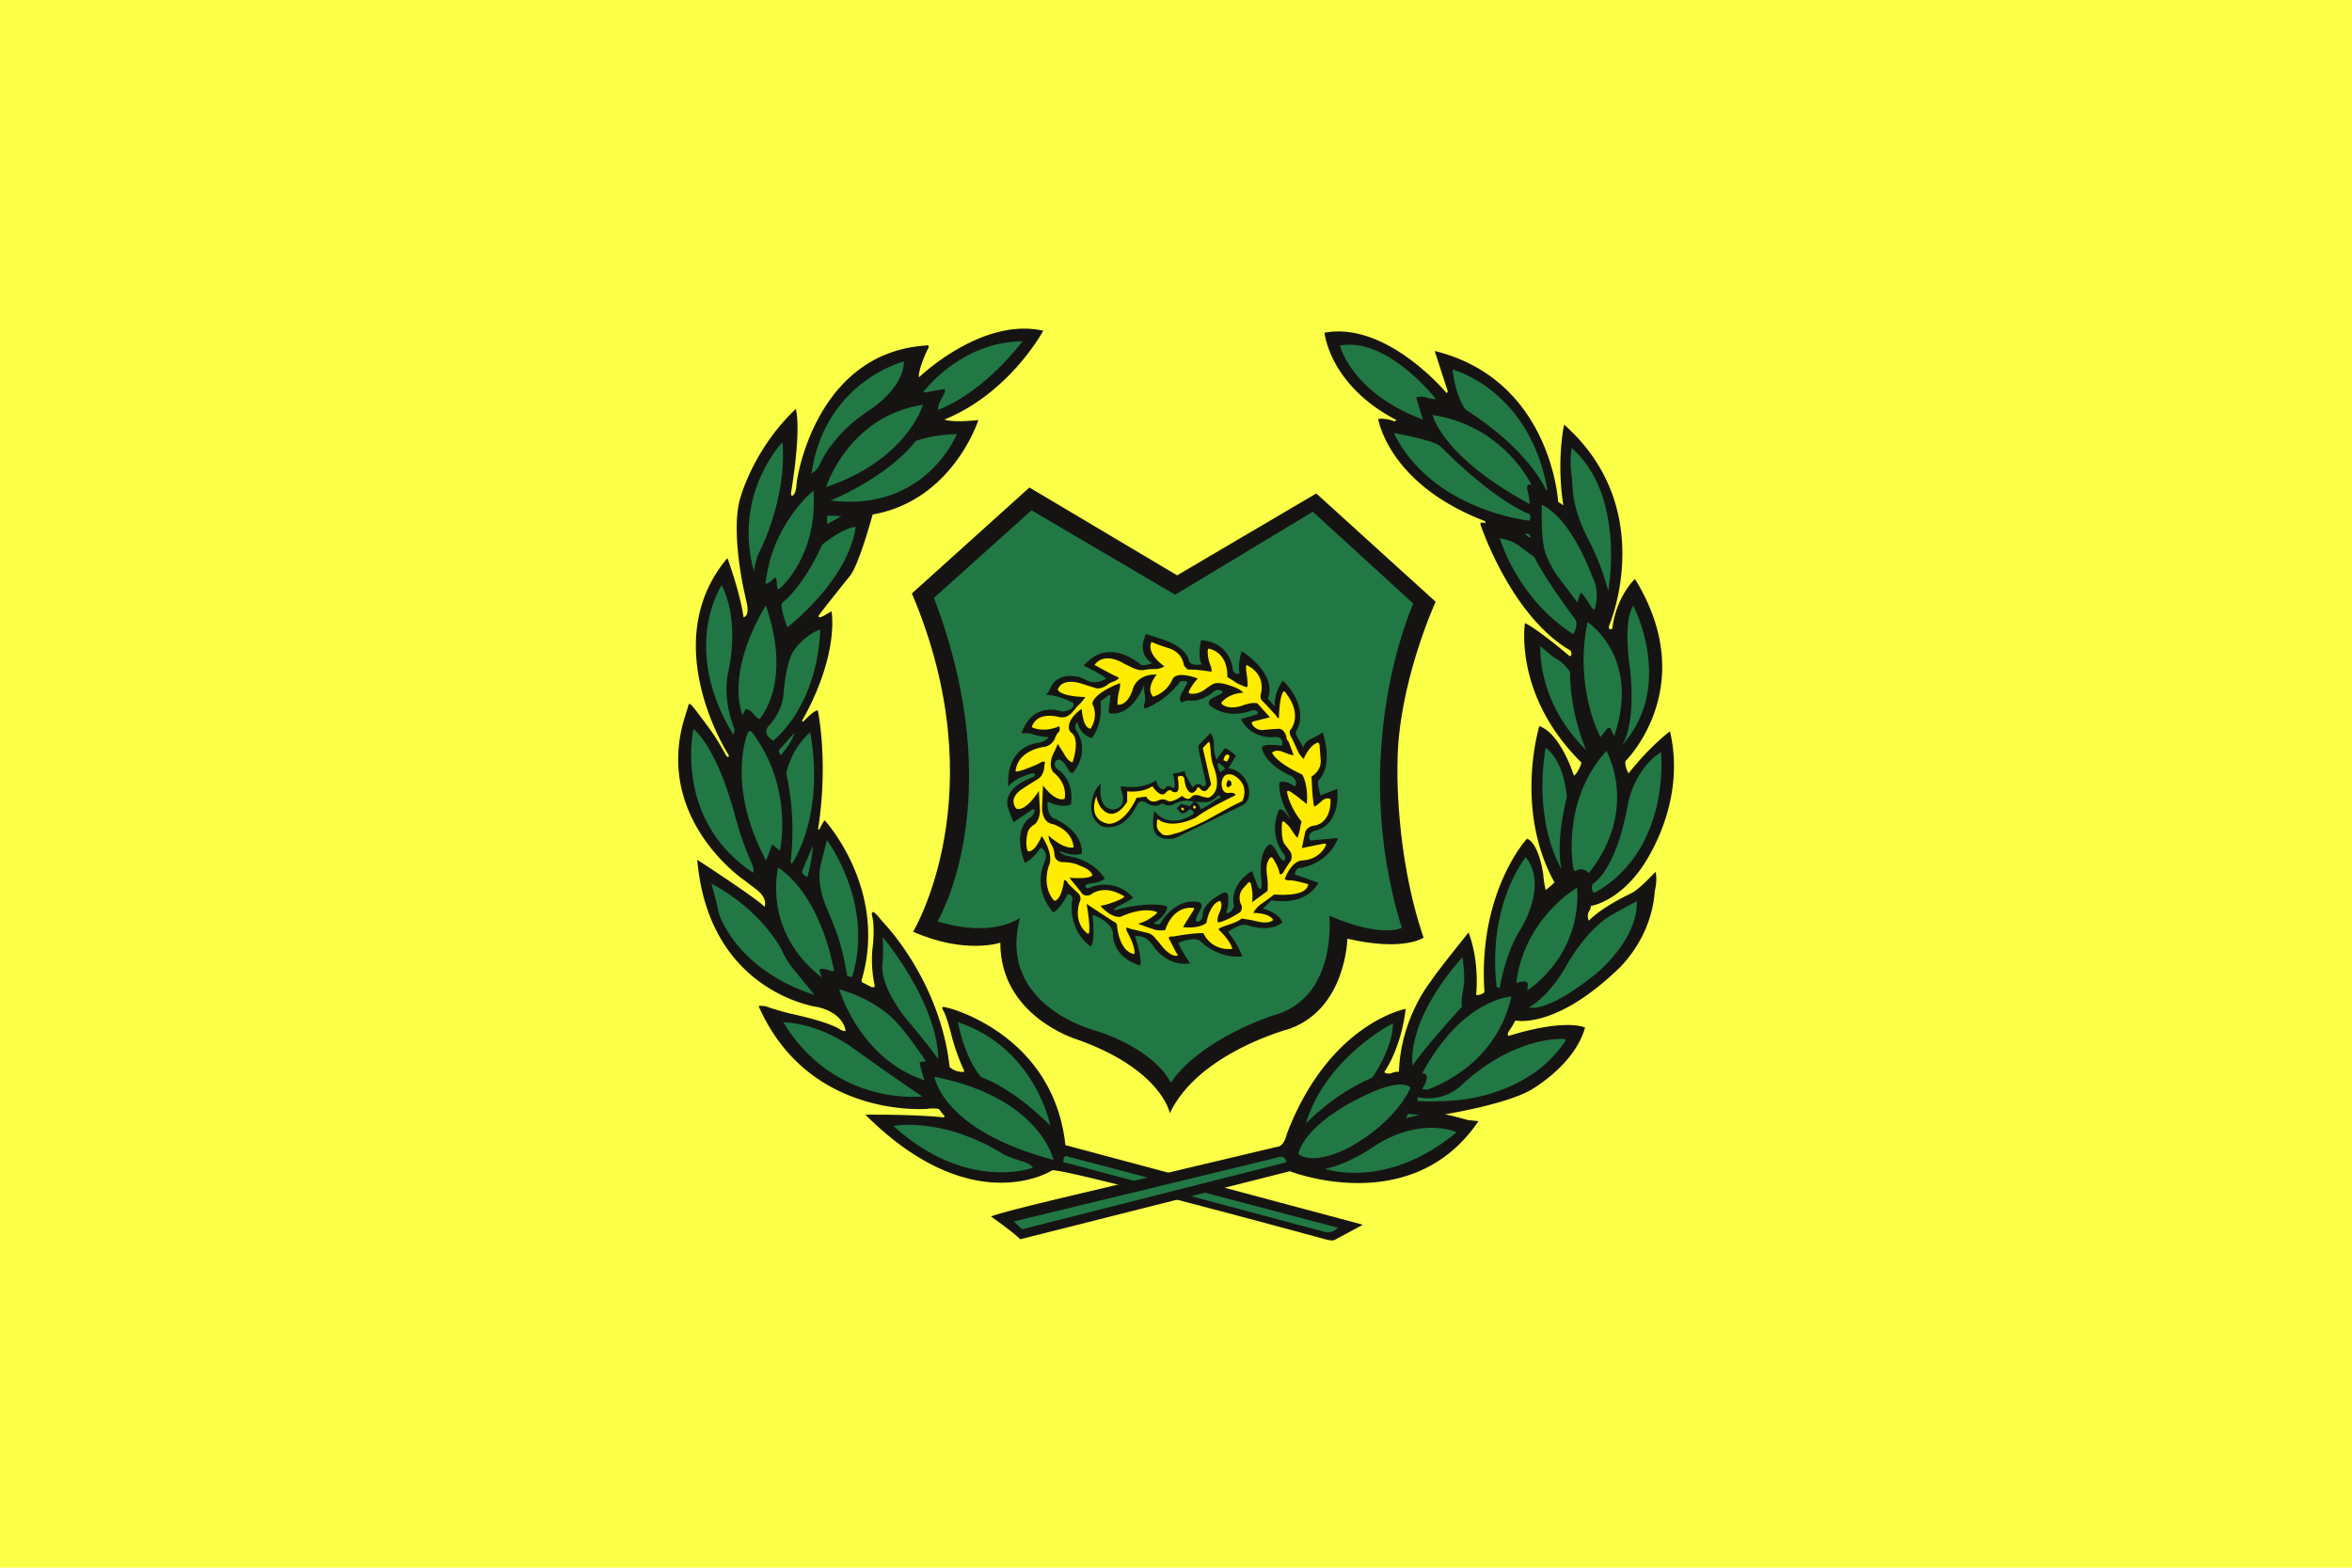 <svg id="Layer_1" data-name="Layer 1" xmlns="http://www.w3.org/2000/svg" xmlns:xlink="http://www.w3.org/1999/xlink" viewBox="0 0 1500 1000"><defs><style>.cls-1{fill:none;}.cls-2{fill:#fcff48;fill-rule:evenodd;}.cls-3{clip-path:url(#clip-path);}.cls-4{fill:#161413;}.cls-5{fill:#217844;}.cls-6{fill:#ffec00;}.cls-7{clip-path:url(#clip-path-2);}.cls-8{clip-path:url(#clip-path-3);}</style><clipPath id="clip-path"><rect class="cls-1" x="418.05" y="202.08" width="666.97" height="589.79"/></clipPath><clipPath id="clip-path-2"><rect class="cls-1" x="429.31" y="217.7" width="423.91" height="569.71"/></clipPath><clipPath id="clip-path-3"><rect class="cls-1" x="632.12" y="204.87" width="452.9" height="585.59"/></clipPath></defs><title>Raja of Perlis</title><path id="rect8224" class="cls-2" d="M0,0H1500V1000H0Z"/><g class="cls-3"><g id="Group3"><path id="path3145" class="cls-4" d="M750.72,367l88.74-52.23,76.12,69.08s-24.31,53.09-24.31,103.62c0,0-1.92,56.28,16.63,110.65,0,0-12.79,9-48.61.64,0,0-.75,44.69-37.1,57.57,0,0-57.81,15.13-76.11,53.72,0,0-5.26-28.16-60.12-47.33,0,0-48.1-14.81-48-61.4,0,0-22.38,7.67-55.64-7,0,0,53.46-88.11-.76-215.78l74.95-67.57Z"/><path id="path3147" class="cls-5" d="M595.65,381.34l62.23-55.82,91.58,53.84,87.8-52.93L901.33,385S858.88,478.35,894,591.84c0,0-12.81,6.86-46.21-7.78,0,0,5.49,52.62-35.69,63.61,0,0-46.22,14.64-65.44,43,0,0-8.24-20.13-47.13-32.95,0,0-64.07-15.67-49-72.3,0,0-16.93,13.27-52.62,2.29,0,0,46.79-77.45-2.29-206.38Z"/><path id="path3149" class="cls-4" d="M766,408.38c19,1.39,20.21,18.35,20.21,18.35a3.17,3.17,0,0,0,4.41,2.79c-1.62-6.27,1.4-14.17,1.4-14.17,24.16,16.72,16.49,30.2,16.49,30.2l4.42,5.11c-.23-10.45,5.34-16.49,5.34-16.49,17.05,17.48,9.06,31.13,9.06,31.13a3.51,3.51,0,0,0-.46,3.95c1.16,2.32,4.41,7.67,4.41,7.67.24-3.49,4.88-5.58,4.88-5.58a63.65,63.65,0,0,0,7.44-4.18c7,23.23-2.66,30.48-2.66,30.48-1.16,2.33,1.26,9.72,1.26,9.72l10.69-4.19c1.86,24.63-14.17,26.72-14.17,26.72-5.81,1.63-3.25,6.28-3.25,6.28l17.89-1.63c-7,17.89-25.33,19.29-25.33,19.29-1.63.46-2.32,3.94-2.32,3.94l15.1,5.35c-8.83,15.8-30,11.15-30,11.15l-5.35,5.35c11.16,3,12.32,8.82,12.32,8.82-8.37,7-22.54,1.63-22.54,1.63-4.88-1.16-12.08,4.42-12.08,4.42a54.61,54.61,0,0,1,9.06,15.56c-15.57,1.63-26.49-9.52-26.49-9.52-3.95-3.72-14.17.93-14.17.93,1.16,3.94,7.43,13,7.43,13-15.8,2.55-24.39-12.32-24.39-12.32-5.11-6.5-10.69-4.88-10.69-4.88,4.88,15.57,3.25,18.59,3.25,18.59-18.35-5.34-17.42-20.45-17.42-20.45-.47-7.66-13-11.85-13-11.85,2.09,18.13-1.17,20.22-1.17,20.22-15.1-11.38-11.85-29.28-11.85-29.28.71-2.37-.69-3.25-.69-3.25-2-2-2.79.46-2.79.46-5.35,9.76-8.6,10.23-8.6,10.23-14.17-16.27-5.11-33-5.11-33,2.09-6.28-2.79-8.14-2.79-8.14-6,8.37-10.22,9.53-10.22,9.53C645.18,528,657,521.53,657,521.53a5.6,5.6,0,0,0,2.56-3.49c.93-3.72-2.56-.69-2.56-.69l-10.68,7.2-3-7.9c-5.58-14.64,16-21.14,16-21.14,1.86-3-1.4-2.1-1.4-2.1-11.61,3.26-14.63,8.14-14.63,8.14l-.24-.93c-1.16-24.17,17.43-26.49,17.43-26.49,7.2-.93,8.13-3.95,8.13-3.95-5.11,0-11.62-2.32-11.62-2.32a20,20,0,0,0-5.57,0c7.43-21.38,26-13.94,26-13.94,9.29-1.17,7-5.58,7-5.58C674.23,443,667,443.23,667,443.23c1.4-.93,2.79-4,2.79-4,4.65-11.62,19.05-7.21,19.05-7.21L694,434.4c5.11,2.32,11.38-1.4,11.38-1.4-.23-1.62-14.17-8.36-14.17-8.36,15.66-19,36-.93,36-.93,2.09,1.63,7.44-.7,7.44-.7-10.46-6.73-3.72-18.58-3.72-18.58l10.69,3.48c15.8,5.34,16.5,13.24,16.5,13.24,1,4.33,8.36,2.56,8.36,2.56C763.45,419.29,766,408.38,766,408.38Zm52.74,140.8a3.14,3.14,0,0,0,0-4.42s-10.14-11.45-3.17-28c0,0,1.53-1.6,3.86,1.23s2.33,3,2.33,3l1.47,1.44s-8.17-12.25-7.28-23.28c0,0,3-2.32,10,2.56,0,0,2.79-4.65-4-7.44,0,0-14.64-6.27-17.19-17.19,0,0-.93-3.25,12.78-1.39,0,0,1.86-5.35-4-5.58,0,0-15.11,2.32-22.08-11.39L802,455.54s.93-3.25-3.72-2.32c0,0-14.87,6.5-26.95-3.49,0,0-1.86-2.55,2.32-4.64l4.18-2.09s4.42-1.86-.23-2.79c0,0-1.69-.95-4.64,1.86,0,0-6.28,5.11-13,4.87a9.43,9.43,0,0,0-6.27,1.17s-2.79-1.63.23-6.51l3-5.34s1.86-2.56-4.18-1.63c0,0-7.67,11.15-20.45,16.5,0,0-4.18,2.78-2.32-2.56a15.21,15.21,0,0,0,0-6.27,26,26,0,0,1-.23-5.58s-7.11,20.32-22.07,18.36c0,0-.93-.7-.47-3.72l.47-3,.46-3.49s.87-2.75-2.09-.69l-4.18,3.25s2.09,13.47-5.58,23.47a13.13,13.13,0,0,1-9.06-10.23s-2.79,1.4-.7,5.58c0,0,9.07,11.15-1.62,26,0,0-1.17,2.33-3.26-.93l-2.09-3.25s-4.41-6.74-6.74-1.63c0,0-1.2,2.38,2.52,4.93,0,0,9.8,6,7.71,21.79,0,0-5.58,2.79-14.87-1.86,0,0-1,7.92,3.71,10.69,0,0,18.36,6.74,18.13,22.31,0,0-3.49,2.79-14.18-1.4,0,0,0,2.09,6,3.26,0,0,15.34,2.09,22.77,14.4a17.85,17.85,0,0,1-7.66,2.79s-5.62.33-4.65,2.32c0,0,.46,2.09,4.18,0,0,0,14.82-5.85,26.19,7a42.56,42.56,0,0,1-5.74,3.49l-4,2.09-2.56,1.63.93.7s17.89-5.58,32.07-2.79c0,0,1.56.5.69,2.55,0,0-1.76,4.87-8.13,8.37,0,0,.25,1,3.72.93,0,0,8.6-16.27,23.47-14.41,0,0,5.34-.23,2.32,5.35,0,0-5,8.06-1.39,7.2,0,0,2.74.13,3-4.65,0,0-.7-6.27,12.31-13.24,0,0,3.3-1.66,3.72.69,0,0,1.16,6.74-1.16,11.62,0,0,3,1.39,5.11-4.18,0,0-3.72-10.92,9.06-20.91,0,0,2.32-2.08,2.79-.7.71,2.09.69,2.09.69,2.09l2.56,6.74s.93,2.55,2.09,1.39c0,0,.67.36.23-5.34,0,0-2.55-16.73,4.88-22.54,0,0,2-1.28,5.11,4.88C814.56,543.6,816.65,548.48,818.75,549.18Z"/><path id="path3151" class="cls-4" d="M679.39,730.43l189.79,50.8-17.85,9.61s-1,1-5.49-.17l-4.46-1.2S677,744.68,671,746.57c0,0-50.62,32.77-119.09-35.53,0,0,30.29-.34,49.94,1.72a.79.79,0,0,0,.17-1.37l-.86-.86-1.71-2.23s.25-1.12-3.26-1.2c-4.13-.1-4.12.17-4.12.17s-76.37,7.21-108.28-65.55a12.22,12.22,0,0,1,6,.69,159.07,159.07,0,0,0,17.16,4.8s22.31,4.8,29,9.61c0,0,3.78,1.89,3.26.17l-.51-1.72s-2.23-9.43-17.16-12.86c0,0-69.5-8.93-76.88-94,0,0,38.27,24.88,42.9,30,0,0,2.58-5.15-5.32-11.16l-7.89-6s-55.94-37.93-38.44-101.07l3.32-10.82s.34-1.37,2.57,1.38l2.23,2.74c12.8,16.9,12.54,17.15,19.34,28.83,0,0,1.2,1.37,1.54-.34,0,0-46.84-71.73-1-126,0,0,7.9,21.28,10.3,37.76,0,0,3.95-.35,2.06-8.93l-1.89-8.58s-8.92-39.81-1.72-60.23c0,0,8.58-30.37,34.84-55.08,0,0,4,10.7-3.09,53.88,0,0,.17,3.09,2.06.34,0,0,1-1.2,1.37-4.63l.34-3.43s11.16-81.68,82-86.66c0,0,3.43-1,1.54,2.23,0,0-6.35,13-5.66,18.08,0,0,40-38.67,79.28-29.75,0,0-21.28,39.64-63,56.63,0,0,3.95,2.23,21.62.34,0,0-16.3,51.31-67.43,60.24,0,0-8.58,31.74-14.42,39.12,0,0-19.22,23.85-20.08,25.57,0,0-.17,1.37,1.55.69l1.71-.69,5-2.92s5.32,26.94-18.7,69.67c0,0-.35,1.89,1.88-.51,0,0,5.67-6,8.07-6,0,0,7,32.26.17,75.85l.69.34s2.74-5.49,3.6-6c0,0,40,43.59,23.85,100.73,0,0-1.2,2.4.69,2.92,0,0,3.78,1.89,5,2.58,0,0,2.91,1,2.23-1.21a77.25,77.25,0,0,1-1.38-22.82s1.72-11.84,0-20.59c0,0-.85-2.58,0-2.75,0,0-.17-2.06,3.95,2.75l4.12,4.8s35.18,36.55,41.18,90.95a12.2,12.2,0,0,0,8.41,3.09s1.72.52.17-2.23a139.93,139.93,0,0,1-7-19.56s-2.75-11.5-5.32-16.82c0,0-2.58-3.6.69-2.74l3.26.85s66.06,17,73.61,87.17Z"/><path id="path3153" class="cls-6" d="M772.17,424.93a25.38,25.38,0,0,1-1.94-8.35c-.12-2.86.57-2.86.57-2.86,13.27,3.09,11.89,18.07,11.89,18.07,1.78,1.17,4,2.52,4,2.52,2.06,1.72,6.86,3.55,6.86,3.55l1.49.46c1.49.45-.23-10.07-.23-10.07l-.11-2.06c-.12-2.06.45-1.95.45-1.95,12.93,6.53,8.93,18.42,8.93,18.42C803.4,446,805,447,805,447c1,.91,8.35,8.92,8.35,8.92l1,1.38c1,1.37,1.26.57,1.26.57.57-14.3,2.52-16,2.52-16,.68-2.29,2.17.57,2.17.57,10.64,14,2.86,22.88,2.86,22.88-1.71,1.95.57,5.27.57,5.27,1.5,3,3.42,7.23,3.42,7.23a15.78,15.78,0,0,0,4.25,6.27c4.35-9.73,9.15-10.41,9.15-10.41,1.15-.12,1.14,3.66,1.14,3.66l.58,7.32c.57,7.32-5.84,10.64-5.84,10.64l.35,7a103.33,103.33,0,0,0,1.25,12.13c1.26,0,5.27-3.78,5.27-3.78,3-2.4,5.26-.91,5.26-.91.34,15.79-10,16.82-10,16.82-5.72.68-6.29,4.8-6.29,4.8l-2,9.61c1-.23,11.32-2.28,11.32-2.28l2.41-.46c2.4-.46,1.6,1,1.6,1-4.92,10.06-15.45,9.61-15.45,9.61-7.09,1-10.75,11.78-10.75,11.78.46.8,2.06.91,2.06.91,3.55-.23,10.07,1.72,10.07,1.72l1.83.46c1.83.46.68,1.37.68,1.37-2.17,7.44-21.39,5.49-21.39,5.49l-4,3-3.89,2.74a18.15,18.15,0,0,0-5.49,6c11.32.23,12.7,4.58,12.7,4.58-3.66,3-10.87.68-10.87.68a87.33,87.33,0,0,0-9.27-1.6c-2.63,2.17-7.89,3.77-7.89,3.77L780.29,591c-3.77,1.37-3.09,1.94-3.09,1.94,8.24,8,8.7,12.36,8.7,12.36-14,1.26-18.42-10.07-18.42-10.07-7.43-.11-18.65,2.06-18.65,2.06l-2.17.11c-2.18.12-.8,1.95-.8,1.95l4.23,8.24.69.91c.68.92-.12,1.15-.12,1.15-5,.68-10.87-7.67-10.87-7.67l-3-3.54a9.43,9.43,0,0,0-6.29-3.67l-9.5-2.28-1.83-.69c-1.83-.69-.34,2.52-.34,2.52,5.95,10.87,4.58,14.3,4.58,14.3-10-1.83-11-18.19-11-18.19,0-1.72-2.06-2.52-2.06-2.52-3.89-2.4-17.38-11.32-17.38-11.32,2.51,13.84,1.6,18.07,1.6,18.07-.12,1.37-.8,1-.8,1-9.84-7.55-5.38-19.91-5.38-19.91a4.81,4.81,0,0,0-1.14-6.29c-3.89-3.66-5.84-5.6-5.84-5.6-1.72-3-2.75-2.41-2.75-2.41-1.94,13.73-6.29,13.16-6.29,13.16-8.12-8.92-3.66-21.85-3.66-21.85,4-7.89-4.34-19.45-4.34-19.45-5.15,11.67-8.93,9.61-8.93,9.61-1.83-4.58-.23-10.87-.23-10.87.46-4,4.35-6,4.35-6,3.55-2.51,3.66-8.58,3.66-8.58l-.68-12.92c-9.39,14.41-14.42,11.21-14.42,11.21-5.49-7,3.66-12.36,3.66-12.36,1.37-1,9.84-6.29,9.84-6.29C666,494.6,666,489,666,489l.34-2.28c.34-2.29-3.66.23-3.66.23-2.75,1.6-11,4.46-11,4.46l-2.29.57c-2.29.57-1.6-.92-1.6-.92,2.19-13.35,19-14.75,19-14.75a9.8,9.8,0,0,0,5.83-4.81,11.62,11.62,0,0,1,2.86-4.92,3.69,3.69,0,0,0,0-3.32c-10.29,4.47-17.5.58-17.5.58,3.54-10.87,18.07-6.3,18.07-6.3a8.34,8.34,0,0,0,7-2.4,39.68,39.68,0,0,0,3.66-4.23l2.06-2.06a27.54,27.54,0,0,0,3.43-4.23c-16.7-.46-17.61-4.69-17.61-4.69,2.86-7.9,14.3-4.12,14.3-4.12,3.66,1.14,10.18,3.2,10.18,3.2,3.77.69,7.32-2.29,7.32-2.29.91-1,3.66-1.94,3.66-1.94a11.06,11.06,0,0,0,3.09-1.72c1.72-.68-2.52-2.17-2.52-2.17-2.63-1.26-11.55-6.18-11.55-6.18-1.37-.46-.92-.68-.92-.68,6.52-8.7,18.54-.8,18.54-.8l5.14,2.51c5.15,2.52,7.9,1.6,7.9,1.6a35.06,35.06,0,0,1,7.2-.57,11.28,11.28,0,0,0,5.61-1.71c-12.47-9.27-8.12-15.56-8.12-15.56,3.54,1.6,10.29,3.77,10.29,3.77,9.61,2.75,10.19,10.53,10.19,10.53.45,1.71,2.74,3.31,2.74,3.31,5.61-.23,15,1.38,15,1.38A7.77,7.77,0,0,0,772.17,424.93Zm-8.27,7.89s-12.76-5.13-16,.15a19.93,19.93,0,0,1-12.46,11.44s-5.28-4.4,2.2-14.08c0,0-11.59-1.17-15.1,8.94,0,0-2.79,10.85-9.82,10.27a31,31,0,0,1,.58-6.89l.74-3.38a14.84,14.84,0,0,0,.29-3.51s-16.71,6-17.74,13.19c0,0,4.4,6.89-1,15.83,0,0-4.69.73-5.71-12.61,0,0-8.06,5.13-8.21,11.44a4.33,4.33,0,0,0,1.61,3.81s5.86,3.08.73,18.91c0,0-2.63-.44-5-4.84l-4.4-7s-1.32,3.37-2.49,5.57c0,0-4.4,7.91-.15,12.75,0,0,8.8,6.16,7,16.71,0,0-5.13,2.93-13.78-8.5l-.58,13.78s-.59,9.53,6.59,10.84c0,0,12.46,3.23,13.49,14.81,0,0-5.13,2.2-16-7.47a12.91,12.91,0,0,0,1.61,5.42,13.37,13.37,0,0,1,2.2,7s.15,4,4.84,4.55c0,0,7.33-.15,11.43,2.34,0,0,6.6,1.91,7.92,5.87,0,0-.3,2.78-14.66,1.76l7.48,9.23s1.46,3.37,6,1.61c0,0,7.76-7,20.52.45,0,0,1.76.43.44,1.32l-1.32.87s-7.33,3.52-13.34,4.4c0,0,6.6,7.92,12.9,7,0,0,13-6.45,22.57-3.23,0,0,1.61.44-.44,1.76,0,0-5.27,4.69-11.14,5.87,0,0,5,1.9,8.06,2.93l3.08,1a17.86,17.86,0,0,0,6.31.15s3.95-14.81,17.15-14.22c0,0,2-.29,1,1.32l-1,1.61s-4.4,6.74-5.72,9.38c0,0,9.24,1.47,14.81-2.64,0,0,1.9-12.16,8.64-14.07,0,0,2.35,1.61-.29,7.48,0,0-2.05,4.25-.88,6.3,0,0,5.43-.73,14.22-6.74,0,0,1.91-2.78.29-5a9.52,9.52,0,0,1,2.2-10.85l2.5-2.79s1.31-1.17,1.75,1a31.81,31.81,0,0,1,.74,11.43l9.82-7.18a41.64,41.64,0,0,0-.15-8.5s-1.32-7.33.44-10.41c0,0,1.76-4.55,3.37-1.47,0,0,3.67,5.57,4,9.39A1.24,1.24,0,0,0,818,557l.88-1.32a73.05,73.05,0,0,1,4.25-6.45,6.32,6.32,0,0,0-.88-6.89l-2.79-3.67s-2.49-1.76-1.9-12.9c0,0-.15-3.08,1.9-1.17a19.65,19.65,0,0,1,3.37,3.52s3.52,5.57,4.7,6.3a47.3,47.3,0,0,0,1.61-5.86s.44-3.52,1-4.4c0,0-7.22-8.48-9.23-18.32,0,0-.73-2.79,2.64-.44l3.37,2.34,6.45,5.13s1.46-10.41-2.79-18.76c0,0-15.54-6.74-19.35-13.93,0,0,2.06-2.64,7.33-.44,0,0,5.13,2.2,6.45,2,0,0-2-5.71-3.22-8.64a5.35,5.35,0,0,1-1.47-3.52s-1.46-4.84-4.69-4.69l-3.22.14-6.6.59a7.33,7.33,0,0,1-6.89-3.08s-1.24-1.83,0-2.2l1.47-.44,9.55-2.35-8.09-8.93a12.75,12.75,0,0,0-5.71.29l-3.08.88s-7.7,3.35-13.2-.15c0,0-1.9-1.13-.14-2.34,0,0,4.25-5,13.19-5.43,0,0-1.91-2.64-8.94-4.69,0,0-7.2-2.85-10.85-.58a48.45,48.45,0,0,0-4.14,2.81s-4.51,3.78-9.64,3.05c0,0-2.2.15-.58-2.49A33.49,33.49,0,0,1,763.9,432.82Z"/><path id="path3155" class="cls-4" d="M764.31,475.6c0-.42,0-.68,0-.68A2.75,2.75,0,0,0,764.31,475.6Z"/><path id="path3157" class="cls-4" d="M796.42,502.72s-1.84-11-13-12.7l4.81-7.89s-4.64-4.46-7.21-4.8l-5.15,7.2a22.62,22.62,0,0,1-1.72-8.75,13.24,13.24,0,0,0-2.05-8.24s-7.21,7.21-7.55,7.9c-.12.23-.18.24-.2.15a19.39,19.39,0,0,0,.37,4l.51,2.57,3.43,15.1.52,3.09s-1,1.89-2.58.86c0,0-2.06-2.92-6,1,0,0-3.09-5.15-4.64-8.41,0,0,.18-2.4-1.71-1.72l-1.89.69s-4.8.34-4.29,1.37l.52,1s.51,4.29.51,4.64c0,0,1,3.6-1.89,2.57a2.36,2.36,0,0,0-4.11.69s-2.58,2.05-5-2.75l-.86-2.57s-7.55,6.17-22.31,3.77l-.17,1.89s5.15,10.64-3.77,12.87c0,0-11,2.06-8.93-16.3,0,0-2.51,1.65-4.46,6.35,0,0-6,13.72,4.81,20.59,0,0,12.87,5.66,22.48-12.87,0,0,1.37-4.46,5.66-2.23,0,0,4.46,3.26,8.41,1.88,0,0,2.23-1.88,3.77-.51,0,0,2.85,1.89,6.75-.69,0,0,4.92-2.23,8-1.71,0,0,1.51.24,3.45.47l.48.05-2.56,2.91-5.49-1.37-2.92,2.74,2.92,3.26s2.23,0,2.92-.68l2.57-2.06s3.26,1.37,2.23,3.09c0,0-14.24,10.81-24.88-1.72,0,0-2.92,12,2.23,15.79,0,0,3.88,3.09,11,1.37l43-20.94S797.86,511.43,796.42,502.72ZM771.2,513.19s-3.44,2.4-5.67,2.92a5.28,5.28,0,0,0-4-4.78,40.51,40.51,0,0,0,5.74.32s5.32.85,9.78-4.46l1.55,1.37A51.71,51.71,0,0,0,771.2,513.19Zm7-20.59a10,10,0,0,1-1.54-6.18s4.63,2.57,4.46,4.12Z"/><path id="path3159" class="cls-6" d="M767.08,477.15l3.78-3.94s.85-.52,1.2,5.49a38.51,38.51,0,0,0,1.71,9.78s6.87,15.44-2.74,20.25c0,0-1.12.43-5.07-.86,0,0-4.37-2.15-6.6,1,0,0-1.72,2.23-5.49-1.2,0,0-6.87,5.15-9.61,2.91a5.9,5.9,0,0,0-5.15-.17s-5.15,3.09-8.15-2.31c0,0-4.72.77-6.09.77,0,0-6.7,16-17.51,16.64,0,0-14-1-8.18-17.67a19.54,19.54,0,0,0,2.18,6.18s7.38,13,17.5-2.58v-6.69s9.27,1.37,16.13-3.26c0,0,4.46,7.38,8.07,4.63,0,0,2.74-3.69,4.37-1.28,0,0,4.29,2.31,4.21-2.83-.08-4.65-.35-4.64-.35-4.64l-.17-1.89s3.71-2.1,4.29,1.89a16.93,16.93,0,0,0,.86,4.12s2.75,8.41,7.21,1.55c0,0,0-1.89,1.88,0,0,0,2.58,3.43,5,.17l2.06-2.75ZM792.31,511l-4.64,2.23c-3.09,1.54-18.53,10.12-18.53,10.12L765,525.37c-4.12,2.06-12.53,5.49-12.53,5.49L747,532.41c-5.49,1.54-6.86-1.38-6.86-1.38a5.89,5.89,0,0,1-2.4-4.28l.17-3.44c.34-1.54,1.89.18,1.89.18,9.66,5.23,23-2.06,23-2.06,7.38-5.84,25.05-14.08,25.05-14.08.17-2.23-4.46-1.54-4.46-1.54-4.63.34-4.29-6.35-4.29-6.35,1-8.41,7.9-4.8,7.9-4.8C797.62,500.83,792.31,511,792.31,511Zm-7-11.5a2,2,0,0,0-2.06-1.89s-2.57,3.95.17,4.64l1.89-1.38Zm-22.65,15.79c.17-1.2-1.37-1.55-1.37-1.55l-.35,1.38C761.76,516.62,762.62,515.25,762.62,515.25Zm-9.27.51s.52,1.72,1.2,1l.69-.68S753.69,514.22,753.35,515.76Zm29.17-30,1.55-3.09c-.69-2.91-2.92-.51-2.92-.51l-1,2.74Z"/><path id="path3161" class="cls-5" d="M498,481.79s7.21-8.24,8.75-14.42l-9.09,10.13S495.44,478.7,498,481.79Z"/><g class="cls-7"><g id="Group1"><path id="path3164" class="cls-5" d="M588.79,250.13S612.3,218,652.11,217.7c0,0-23.17,31.63-53.71,43.75,0,0-1-1.88,2.57-8.06,0,0,3.6-5.66.69-5.15l-11.5,2.06Z"/><path id="path3166" class="cls-5" d="M529.76,319.28s35.69-14.41,54.22-37.92c0,0,9.78-4.12,26.26-4.46C610.24,276.9,590.33,326.83,529.76,319.28Z"/><path id="path3168" class="cls-5" d="M526.84,310.7s14.13-45.24,61.78-52.51C588.62,258.19,578.66,293.2,526.84,310.7Z"/><path id="path3170" class="cls-5" d="M576.43,230.57S526,243.26,517.57,302a13.19,13.19,0,0,0,5.15-5.49S530.1,277.07,556,260.6C556,260.6,576.6,246.87,576.43,230.57Z"/><path id="path3172" class="cls-5" d="M499,282.05s-31.75,32.77-18.19,82.36c0,0,1.2-7.89,2.92-11.15C483.77,353.26,502.13,318.94,499,282.05Z"/><path id="path3174" class="cls-5" d="M518.77,312.93S492,334.38,488.23,372.65c0,0,3.77-1.54,5.32-3.77,0,0,1.54-1,1.72,1.2l.17,2.23s.17,4.46,1.37,3.43l1.2-1S521.86,353.94,518.77,312.93Z"/><path id="path3176" class="cls-5" d="M527.53,328.89v5.49l8.92-5.14Z"/><path id="path3178" class="cls-5" d="M502.24,400.11s38.67-29.69,43.48-64c0,0-6.24-.57-21.34,11.27,0,0-10.3,24.42-25.4,37.12,0,0-1,.17-.34,3.6l.69,3.44S501.21,398.39,502.24,400.11Z"/><path id="path3180" class="cls-5" d="M460.26,373.34s-26.77,39.46,7.55,95.58l.69-3.61S461.12,449,464,430.65C464,430.65,472.79,398.05,460.26,373.34Z"/><path id="path3182" class="cls-5" d="M488.4,386.38s-25.22,38.44-14.93,69.84l2.23-4a8.54,8.54,0,0,1,5,3.43,15.18,15.18,0,0,0,3.6,3.09S505.73,436,488.4,386.38Z"/><path id="path3184" class="cls-5" d="M523.06,401.48s.52,44.1-29.85,71c0,0-7.55-3.95-3.09-9.27,0,0,8.23-8.23,9.44-19.21,0,0,1.54-23.34,7.37-29.86A37.53,37.53,0,0,1,523.06,401.48Z"/><path id="path3186" class="cls-5" d="M515,559.35s3.43-13.38,3.43-19.91l-6.35,14.93s-1.2,2.23.35,3.44L514,559Z"/><path id="path3188" class="cls-5" d="M504.19,550.08l.86.86s21.27-29.86,11.67-83.74c0,0-11,8.24-15.28,25.91A172.88,172.88,0,0,1,504.19,550.08Z"/><path id="path3190" class="cls-5" d="M492.52,538.59l4.8,4.12s9.27-39.3-17.33-75.16c0,0-2.23-2.92-3.26.34,0,0-13.9,32.95,11.84,81Z"/><path id="path3192" class="cls-5" d="M442.24,465s-12.93,57.77,37.92,91.64c0,0,1.38-1.55-.68-5.67,0,0-5.66-13-8.24-22l-2.57-8.92S458.71,479.39,442.24,465Z"/><path id="path3194" class="cls-5" d="M527.35,535.84s30.55,40.5,16.13,87.35l-3.08-.52S537.52,605,533,593.44c-4.46-11.32-4.92-12.3-4.92-12.3s-7.78-15.27-4.8-29Z"/><path id="path3196" class="cls-5" d="M496.29,553.34s-10.63,40.33,27.8,70.19l-1-2.92s-2.23-3.77,3.09-2.4l4,1.2s2.23,1,1.54-1.71L531,615S523.41,572.05,496.29,553.34Z"/><path id="path3198" class="cls-5" d="M453.74,563.64s3.77,13.56,4.8,19.22c0,0,10.64,35.52,60.92,51.82l-14.93-18.36s-4.12-5.49-5.83-10.12C498.7,606.2,486.34,581,453.74,563.64Z"/><path id="path3200" class="cls-5" d="M562.88,597.62S597.71,639,598.4,675.7c0,0-4.12-6.35-17.68-22.48,0,0-19.05-21.11-18-37.76A98.59,98.59,0,0,0,562.88,597.62Z"/><path id="path3202" class="cls-5" d="M535.25,631.08s12.7,44.1,54.22,58c0,0-3.09-10-2.91-11.5l3.94-.68s-14.24-21.45-22.13-28.15C568.37,648.75,556.7,637.08,535.25,631.08Z"/><path id="path3204" class="cls-5" d="M588.27,699.38s-55.77,6.94-88.71-47.28c0,0,22.47-.26,46.67,18.1C546.23,670.2,579.35,693.88,588.27,699.38Z"/><path id="path3206" class="cls-5" d="M671.84,739.87s-8.24-39.64-75.85-53C596,686.85,600.46,721,671.84,739.87Z"/><path id="path3208" class="cls-5" d="M669.78,717.91s-9.26-49.25-58.86-65.9c0,0,3.78,22.14,14.93,35.18C625.85,687.19,643.87,692.34,669.78,717.91Z"/><path id="path3210" class="cls-5" d="M658.8,744.85s-42,16-89.06-26.6c0,0,29.51-6.18,68.3,16.82,0,0,2.05,2.06,13,5.49C651.08,740.56,656.74,741.76,658.8,744.85Z"/><path id="path3212" class="cls-5" d="M681.28,737.82l171.94,45.3s-3.6,4.29-8.75,2.57L680.08,741.76s-2.75.34-1.72-2.4C678.36,739.36,678.53,736.27,681.28,737.82Z"/></g></g><g class="cls-8"><g id="Group2"><path id="path3215" class="cls-4" d="M997,322.34l-3.29-2.28S989.36,242.17,915,223.9l8.37,25.88-.76,1s-38.06-45.92-77.89-38.56c0,0,3,33.42,45.89,55.74l-1.24.84s-5.33-2.29-10.4-1.53c0,0,6.34,41.61,68.25,65.21v1.27s-4.31-1.52-2.79,1.52c0,0,19.28,57.79,57.09,79.67,0,0,1.83,3.12-.45,3.63,0,0-19.52-16.71-28.52-21.15,0,0-7.57,45.94,36.07,89.07,0,0-1.52,5.58-4.81,8.37,0,0-8.38-26.89-22.08-31.71,0,0-16.24,52.77,9.64,99.71a45.81,45.81,0,0,1-5.58,4.82,53.37,53.37,0,0,1-1.52-9.64s-2.54-19.79-10.41-23.09c0,0-31.45,34-27.14,97.94a6.67,6.67,0,0,1-5.33,1.77s2.53-20.54-4.82-39.83c0,0-22.08,27.4-24.1,31.21,0,0-19.11,23.22-20.3,57.59,0,0-3.05,0-4.32.77,0,0-3,1.27-5.07-.51,0,0,10.66-14.46,13.7-40.34,0,0-48.72,8.88-75.86,79.92,0,0-1.39,7.81-6.35,8.12L685.91,762.05s-51.76,12.17-53.79,14c0,0,14.72,10.4,18.52,14.46l172-43.39s77.92,30.73,120.27-32c0,0-6.59-.5-7.1-.76,0,0-12.94-3.55-14.47-3.55,0,0,36.8-5.84,54-15,0,0,28.69-15.64,35.52-40.34,0,0-11.93-6.09-48.72,5.33,0,0-1.52-.51.51-3.55l2-3,1.78-3.3S990.88,656.75,1030,620c0,0,23.09-19,25.37-51.76,0,0,1.9-7.29.38-12.11,0,0-10.53,11.6-15.86,13.89,0,0-17.51,8.11-26.64,17.25,0,0-1.52-3.3.26-6.09a4.86,4.86,0,0,0,1-2.54v-.76s15.73-2,31-22.33c0,0,31-39.83,19.53-89.05,0,0-12,8.64-26.42,26.82,0,0-2.5-4.24-2-7.79,0,0,48.46-47.45,6.08-116.21,0,0-11.92,10.91-14.46,31.72,0,0-3.55,1.77-1.52-3.3,0,0,30.95-73.58-29.18-126.86,0,0-5.07,22.32-.51,51.5Z"/><path id="path3217" class="cls-5" d="M915.68,254.42s-30.88-39.64-61.09-34c0,0,7.21,30.2,52.86,47.19l-4.29-14.07a11.69,11.69,0,0,1,6.69,0S913.63,254.93,915.68,254.42Z"/><path id="path3219" class="cls-5" d="M926.32,235.71s49.25,12.53,60.58,77l-1-.37S975.53,287.26,935,261.52C935,261.52,928.9,255.62,926.32,235.71Z"/><path id="path3221" class="cls-5" d="M975.57,321.51a53.59,53.59,0,0,0-1.37-8.58s-1.55-4.8,2.4-3.77c0,0-17.33-37.41-63-44.45C913.62,264.71,919.74,291.46,975.57,321.51Z"/><path id="path3223" class="cls-5" d="M888.91,276.21s25.23,4.46,29.69,8.41c0,0,30.72,32.09,55.77,42.9,0,0,2.75.17,1.2,4.63C975.57,332.15,913.45,326,888.91,276.21Z"/><path id="path3225" class="cls-5" d="M976.09,342.79s.51-2.57-3.61-2.4C972.48,340.39,974.63,343,976.09,342.79Z"/><path id="path3227" class="cls-5" d="M1016.93,388.78s3.94-10.81-1.38-20.76c0,0-12.87-36.9-32.26-46,0,0-.85,23.68,2.75,31.91a70,70,0,0,0,11.32,18.88l8.76,11.67s.85-5.49,2.4-6.35c0,0,.68.34,5,6.86C1013.49,385,1015.55,389,1016.93,388.78Z"/><path id="path3229" class="cls-5" d="M1025.68,376.94S1037,316,1002.34,285.82a59.06,59.06,0,0,0,0,17.67s.35,3.95.69,8.41c0,0,0,13.22,10,32.26A163.1,163.1,0,0,1,1025.68,376.94Z"/><path id="path3231" class="cls-5" d="M1003.37,404.57s3.61-6,1.2-9.61c0,0-19.56-25.91-25.91-39.47,0,0-5.32-3.95-8.58-6.35,0,0-4.35-4.32-13.56-5.83C956.52,343.31,967.17,381.4,1003.37,404.57Z"/><path id="path3233" class="cls-5" d="M1012.47,396.84s34,21.8,17.16,72.25c0,0-.53.7-2.07-3.77,0,0-1.19-2.41-3.08,0l-1.89,2.41-1.89,2.4S1003.69,439.19,1012.47,396.84Z"/><path id="path3235" class="cls-5" d="M1041.64,386.38s26.94,51.13-7.21,89.06c0,0,9.09-11.67,5.15-48.56C1039.58,426.88,1034.6,397,1041.64,386.38Z"/><path id="path3237" class="cls-5" d="M1011.61,478.53s-10.3-22.65-10.3-49.94c0,0-3.6-5.49-8.06-7.89a71,71,0,0,1-10.81-8.58S979.61,447,1011.61,478.53Z"/><path id="path3239" class="cls-5" d="M1024.48,479s21.28,36.72-11.15,77.91c0,0-3.89-4.18-8-1.6,0,0-1.16,1-1.84-1.09C1003.48,554.26,994.91,511.64,1024.48,479Z"/><path id="path3241" class="cls-5" d="M1059.31,479.73s6.75,61.74-41.84,89.5c0,0-2.39,1-2.26-3.7l.52-1.72s14.29-7.15,22.13-48.9C1037.86,514.91,1040.78,491.74,1059.31,479.73Z"/><path id="path3243" class="cls-5" d="M995.82,554.2S977.77,526.28,985.7,477c0,0,11.32,6.52,13.55,31.4C999.25,508.38,991.87,536,995.82,554.2Z"/><path id="path3245" class="cls-5" d="M646.56,779.14l167.58-40.65s5.25-2.62,6.3,2.89L651.81,784.13Z"/><path id="path3247" class="cls-5" d="M832.77,716.73s17.57-18.89,42.48-29.38c0,0,13.11-18.62,13.11-34.61C888.36,652.74,845.62,674.24,832.77,716.73Z"/><path id="path3249" class="cls-5" d="M845.09,745.57s38.92,14,83.92-23.34c0,0-21.76-10.23-51.4,8.13C877.61,730.36,861.09,742.43,845.09,745.57Z"/><path id="path3251" class="cls-5" d="M896.49,713.32l8.66-2.1-7.08-.79Z"/><path id="path3253" class="cls-5" d="M904.1,699.94v2.36a154.25,154.25,0,0,0,22-.26s48.25-1.31,72.38-38.29c0,0,.26-1.57-3.15-1,0,0-30.42-1.31-63.46,29.64C931.9,692.34,921.67,703.35,904.1,699.94Z"/><path id="path3255" class="cls-5" d="M828,736.13s2.48-18.85,43.8-38c0,0,20.72-10.49,27.8-4.46,0,0-7.73,20.35-37.76,37.5C861.88,731.15,839.32,744.25,828,736.13Z"/><path id="path3257" class="cls-5" d="M932.42,642s-26,28.59-31.47,37.77c0,0-5.61-26.84,31.73-69.24,0,0,1.84,11.28.79,18.89C933.47,629.4,931.38,638.84,932.42,642Z"/><path id="path3259" class="cls-5" d="M963.89,635.69s-30.94,1-56.91,49c0,0,6.68-.68,0,10l3.11.38S953.67,681.85,963.89,635.69Z"/><path id="path3261" class="cls-5" d="M973.07,546.78s-24.58,29.72-18.62,82.61c0,0,1,1.05,2.1.53,0,0,3.15-21.51,13.38-37.5C969.93,592.42,987.5,564.88,973.07,546.78Z"/><path id="path3263" class="cls-5" d="M1005.86,566.19S972.13,585.39,967,627c0,0,7.61-2.62,7.34,1.05s0,.53,0,.53l-.26,3.14S1008.48,610.51,1005.86,566.19Z"/><path id="path3265" class="cls-5" d="M1043.88,574.84s-15.47,8.13-19.14,10.76c0,0-13.38,8.13-26.75,32,0,0-9.45,17.31-22.82,24.92,0,0,10,4.72,42.22-21C1017.39,621.53,1044.67,600,1043.88,574.84Z"/></g></g></g></g></svg>